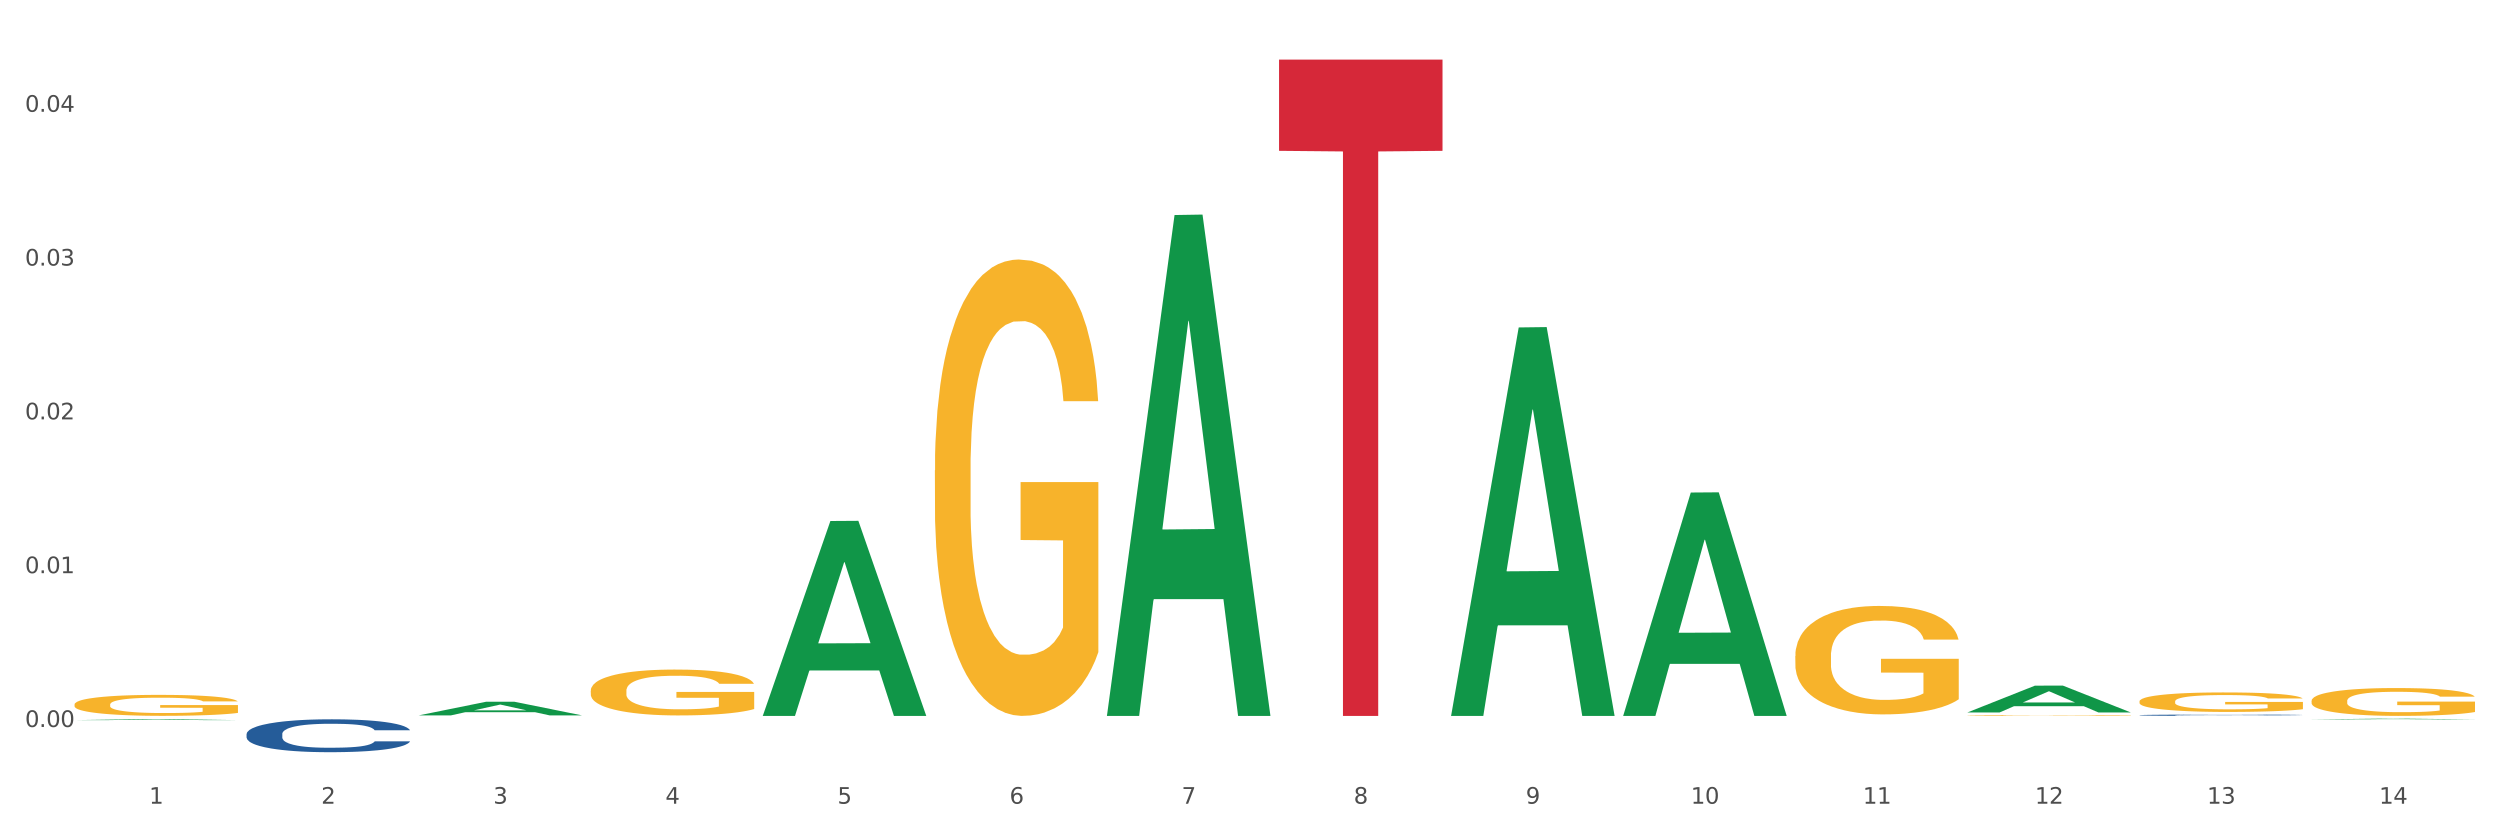 <?xml version="1.0" encoding="utf-8" standalone="no"?>
<!DOCTYPE svg PUBLIC "-//W3C//DTD SVG 1.1//EN"
  "http://www.w3.org/Graphics/SVG/1.1/DTD/svg11.dtd">
<svg xmlns:xlink="http://www.w3.org/1999/xlink" width="1080pt" height="360pt" viewBox="0 0 1080 360" xmlns="http://www.w3.org/2000/svg" version="1.1">
 <rect x="0" y="0" width="1080" height="360" fill="#333333" stroke="none"/>
 <defs>
  <style type="text/css">*{stroke-linejoin: round; stroke-linecap: butt}</style>
 </defs>
 <g id="figure_1">
  <g id="patch_1">
   <path d="M 0 360 
L 1080 360 
L 1080 0 
L 0 0 
z
" style="fill: #ffffff; stroke: #ffffff; stroke-linejoin: miter"/>
  </g>
  <g id="axes_1">
   <g id="matplotlib.axis_1">
    <g id="xtick_1">
     <g id="text_1">
      <!-- 1 -->
      <g style="fill: #4d4d4d" transform="translate(64.432 347.204) scale(0.096 -0.096)">
       <defs>
        <path id="DejaVuSans-31" d="M 794 531 
L 1825 531 
L 1825 4091 
L 703 3866 
L 703 4441 
L 1819 4666 
L 2450 4666 
L 2450 531 
L 3481 531 
L 3481 0 
L 794 0 
L 794 531 
z
" transform="scale(0.016)"/>
       </defs>
       <use xlink:href="#DejaVuSans-31"/>
      </g>
     </g>
    </g>
    <g id="xtick_2">
     <g id="text_2">
      <!-- 2 -->
      <g style="fill: #4d4d4d" transform="translate(138.771 347.204) scale(0.096 -0.096)">
       <defs>
        <path id="DejaVuSans-32" d="M 1228 531 
L 3431 531 
L 3431 0 
L 469 0 
L 469 531 
Q 828 903 1448 1529 
Q 2069 2156 2228 2338 
Q 2531 2678 2651 2914 
Q 2772 3150 2772 3378 
Q 2772 3750 2511 3984 
Q 2250 4219 1831 4219 
Q 1534 4219 1204 4116 
Q 875 4013 500 3803 
L 500 4441 
Q 881 4594 1212 4672 
Q 1544 4750 1819 4750 
Q 2544 4750 2975 4387 
Q 3406 4025 3406 3419 
Q 3406 3131 3298 2873 
Q 3191 2616 2906 2266 
Q 2828 2175 2409 1742 
Q 1991 1309 1228 531 
z
" transform="scale(0.016)"/>
       </defs>
       <use xlink:href="#DejaVuSans-32"/>
      </g>
     </g>
    </g>
    <g id="xtick_3">
     <g id="text_3">
      <!-- 3 -->
      <g style="fill: #4d4d4d" transform="translate(213.109 347.204) scale(0.096 -0.096)">
       <defs>
        <path id="DejaVuSans-33" d="M 2597 2516 
Q 3050 2419 3304 2112 
Q 3559 1806 3559 1356 
Q 3559 666 3084 287 
Q 2609 -91 1734 -91 
Q 1441 -91 1130 -33 
Q 819 25 488 141 
L 488 750 
Q 750 597 1062 519 
Q 1375 441 1716 441 
Q 2309 441 2620 675 
Q 2931 909 2931 1356 
Q 2931 1769 2642 2001 
Q 2353 2234 1838 2234 
L 1294 2234 
L 1294 2753 
L 1863 2753 
Q 2328 2753 2575 2939 
Q 2822 3125 2822 3475 
Q 2822 3834 2567 4026 
Q 2313 4219 1838 4219 
Q 1578 4219 1281 4162 
Q 984 4106 628 3988 
L 628 4550 
Q 988 4650 1302 4700 
Q 1616 4750 1894 4750 
Q 2613 4750 3031 4423 
Q 3450 4097 3450 3541 
Q 3450 3153 3228 2886 
Q 3006 2619 2597 2516 
z
" transform="scale(0.016)"/>
       </defs>
       <use xlink:href="#DejaVuSans-33"/>
      </g>
     </g>
    </g>
    <g id="xtick_4">
     <g id="text_4">
      <!-- 4 -->
      <g style="fill: #4d4d4d" transform="translate(287.448 347.204) scale(0.096 -0.096)">
       <defs>
        <path id="DejaVuSans-34" d="M 2419 4116 
L 825 1625 
L 2419 1625 
L 2419 4116 
z
M 2253 4666 
L 3047 4666 
L 3047 1625 
L 3713 1625 
L 3713 1100 
L 3047 1100 
L 3047 0 
L 2419 0 
L 2419 1100 
L 313 1100 
L 313 1709 
L 2253 4666 
z
" transform="scale(0.016)"/>
       </defs>
       <use xlink:href="#DejaVuSans-34"/>
      </g>
     </g>
    </g>
    <g id="xtick_5">
     <g id="text_5">
      <!-- 5 -->
      <g style="fill: #4d4d4d" transform="translate(361.787 347.204) scale(0.096 -0.096)">
       <defs>
        <path id="DejaVuSans-35" d="M 691 4666 
L 3169 4666 
L 3169 4134 
L 1269 4134 
L 1269 2991 
Q 1406 3038 1543 3061 
Q 1681 3084 1819 3084 
Q 2600 3084 3056 2656 
Q 3513 2228 3513 1497 
Q 3513 744 3044 326 
Q 2575 -91 1722 -91 
Q 1428 -91 1123 -41 
Q 819 9 494 109 
L 494 744 
Q 775 591 1075 516 
Q 1375 441 1709 441 
Q 2250 441 2565 725 
Q 2881 1009 2881 1497 
Q 2881 1984 2565 2268 
Q 2250 2553 1709 2553 
Q 1456 2553 1204 2497 
Q 953 2441 691 2322 
L 691 4666 
z
" transform="scale(0.016)"/>
       </defs>
       <use xlink:href="#DejaVuSans-35"/>
      </g>
     </g>
    </g>
    <g id="xtick_6">
     <g id="text_6">
      <!-- 6 -->
      <g style="fill: #4d4d4d" transform="translate(436.125 347.204) scale(0.096 -0.096)">
       <defs>
        <path id="DejaVuSans-36" d="M 2113 2584 
Q 1688 2584 1439 2293 
Q 1191 2003 1191 1497 
Q 1191 994 1439 701 
Q 1688 409 2113 409 
Q 2538 409 2786 701 
Q 3034 994 3034 1497 
Q 3034 2003 2786 2293 
Q 2538 2584 2113 2584 
z
M 3366 4563 
L 3366 3988 
Q 3128 4100 2886 4159 
Q 2644 4219 2406 4219 
Q 1781 4219 1451 3797 
Q 1122 3375 1075 2522 
Q 1259 2794 1537 2939 
Q 1816 3084 2150 3084 
Q 2853 3084 3261 2657 
Q 3669 2231 3669 1497 
Q 3669 778 3244 343 
Q 2819 -91 2113 -91 
Q 1303 -91 875 529 
Q 447 1150 447 2328 
Q 447 3434 972 4092 
Q 1497 4750 2381 4750 
Q 2619 4750 2861 4703 
Q 3103 4656 3366 4563 
z
" transform="scale(0.016)"/>
       </defs>
       <use xlink:href="#DejaVuSans-36"/>
      </g>
     </g>
    </g>
    <g id="xtick_7">
     <g id="text_7">
      <!-- 7 -->
      <g style="fill: #4d4d4d" transform="translate(510.464 347.204) scale(0.096 -0.096)">
       <defs>
        <path id="DejaVuSans-37" d="M 525 4666 
L 3525 4666 
L 3525 4397 
L 1831 0 
L 1172 0 
L 2766 4134 
L 525 4134 
L 525 4666 
z
" transform="scale(0.016)"/>
       </defs>
       <use xlink:href="#DejaVuSans-37"/>
      </g>
     </g>
    </g>
    <g id="xtick_8">
     <g id="text_8">
      <!-- 8 -->
      <g style="fill: #4d4d4d" transform="translate(584.803 347.204) scale(0.096 -0.096)">
       <defs>
        <path id="DejaVuSans-38" d="M 2034 2216 
Q 1584 2216 1326 1975 
Q 1069 1734 1069 1313 
Q 1069 891 1326 650 
Q 1584 409 2034 409 
Q 2484 409 2743 651 
Q 3003 894 3003 1313 
Q 3003 1734 2745 1975 
Q 2488 2216 2034 2216 
z
M 1403 2484 
Q 997 2584 770 2862 
Q 544 3141 544 3541 
Q 544 4100 942 4425 
Q 1341 4750 2034 4750 
Q 2731 4750 3128 4425 
Q 3525 4100 3525 3541 
Q 3525 3141 3298 2862 
Q 3072 2584 2669 2484 
Q 3125 2378 3379 2068 
Q 3634 1759 3634 1313 
Q 3634 634 3220 271 
Q 2806 -91 2034 -91 
Q 1263 -91 848 271 
Q 434 634 434 1313 
Q 434 1759 690 2068 
Q 947 2378 1403 2484 
z
M 1172 3481 
Q 1172 3119 1398 2916 
Q 1625 2713 2034 2713 
Q 2441 2713 2670 2916 
Q 2900 3119 2900 3481 
Q 2900 3844 2670 4047 
Q 2441 4250 2034 4250 
Q 1625 4250 1398 4047 
Q 1172 3844 1172 3481 
z
" transform="scale(0.016)"/>
       </defs>
       <use xlink:href="#DejaVuSans-38"/>
      </g>
     </g>
    </g>
    <g id="xtick_9">
     <g id="text_9">
      <!-- 9 -->
      <g style="fill: #4d4d4d" transform="translate(659.142 347.204) scale(0.096 -0.096)">
       <defs>
        <path id="DejaVuSans-39" d="M 703 97 
L 703 672 
Q 941 559 1184 500 
Q 1428 441 1663 441 
Q 2288 441 2617 861 
Q 2947 1281 2994 2138 
Q 2813 1869 2534 1725 
Q 2256 1581 1919 1581 
Q 1219 1581 811 2004 
Q 403 2428 403 3163 
Q 403 3881 828 4315 
Q 1253 4750 1959 4750 
Q 2769 4750 3195 4129 
Q 3622 3509 3622 2328 
Q 3622 1225 3098 567 
Q 2575 -91 1691 -91 
Q 1453 -91 1209 -44 
Q 966 3 703 97 
z
M 1959 2075 
Q 2384 2075 2632 2365 
Q 2881 2656 2881 3163 
Q 2881 3666 2632 3958 
Q 2384 4250 1959 4250 
Q 1534 4250 1286 3958 
Q 1038 3666 1038 3163 
Q 1038 2656 1286 2365 
Q 1534 2075 1959 2075 
z
" transform="scale(0.016)"/>
       </defs>
       <use xlink:href="#DejaVuSans-39"/>
      </g>
     </g>
    </g>
    <g id="xtick_10">
     <g id="text_10">
      <!-- 10 -->
      <g style="fill: #4d4d4d" transform="translate(730.426 347.204) scale(0.096 -0.096)">
       <defs>
        <path id="DejaVuSans-30" d="M 2034 4250 
Q 1547 4250 1301 3770 
Q 1056 3291 1056 2328 
Q 1056 1369 1301 889 
Q 1547 409 2034 409 
Q 2525 409 2770 889 
Q 3016 1369 3016 2328 
Q 3016 3291 2770 3770 
Q 2525 4250 2034 4250 
z
M 2034 4750 
Q 2819 4750 3233 4129 
Q 3647 3509 3647 2328 
Q 3647 1150 3233 529 
Q 2819 -91 2034 -91 
Q 1250 -91 836 529 
Q 422 1150 422 2328 
Q 422 3509 836 4129 
Q 1250 4750 2034 4750 
z
" transform="scale(0.016)"/>
       </defs>
       <use xlink:href="#DejaVuSans-31"/>
       <use xlink:href="#DejaVuSans-30" transform="translate(63.623 0)"/>
      </g>
     </g>
    </g>
    <g id="xtick_11">
     <g id="text_11">
      <!-- 11 -->
      <g style="fill: #4d4d4d" transform="translate(804.765 347.204) scale(0.096 -0.096)">
       <use xlink:href="#DejaVuSans-31"/>
       <use xlink:href="#DejaVuSans-31" transform="translate(63.623 0)"/>
      </g>
     </g>
    </g>
    <g id="xtick_12">
     <g id="text_12">
      <!-- 12 -->
      <g style="fill: #4d4d4d" transform="translate(879.104 347.204) scale(0.096 -0.096)">
       <use xlink:href="#DejaVuSans-31"/>
       <use xlink:href="#DejaVuSans-32" transform="translate(63.623 0)"/>
      </g>
     </g>
    </g>
    <g id="xtick_13">
     <g id="text_13">
      <!-- 13 -->
      <g style="fill: #4d4d4d" transform="translate(953.442 347.204) scale(0.096 -0.096)">
       <use xlink:href="#DejaVuSans-31"/>
       <use xlink:href="#DejaVuSans-33" transform="translate(63.623 0)"/>
      </g>
     </g>
    </g>
    <g id="xtick_14">
     <g id="text_14">
      <!-- 14 -->
      <g style="fill: #4d4d4d" transform="translate(1027.781 347.204) scale(0.096 -0.096)">
       <use xlink:href="#DejaVuSans-31"/>
       <use xlink:href="#DejaVuSans-34" transform="translate(63.623 0)"/>
      </g>
     </g>
    </g>
    <g id="xtick_15"/>
    <g id="xtick_16"/>
    <g id="xtick_17"/>
    <g id="xtick_18"/>
    <g id="xtick_19"/>
    <g id="xtick_20"/>
    <g id="xtick_21"/>
    <g id="xtick_22"/>
    <g id="xtick_23"/>
    <g id="xtick_24"/>
    <g id="xtick_25"/>
    <g id="xtick_26"/>
    <g id="xtick_27"/>
   </g>
   <g id="matplotlib.axis_2">
    <g id="ytick_1">
     <g id="text_15">
      <!-- 0.00 -->
      <g style="fill: #4d4d4d" transform="translate(10.8 314.055) scale(0.096 -0.096)">
       <defs>
        <path id="DejaVuSans-2e" d="M 684 794 
L 1344 794 
L 1344 0 
L 684 0 
L 684 794 
z
" transform="scale(0.016)"/>
       </defs>
       <use xlink:href="#DejaVuSans-30"/>
       <use xlink:href="#DejaVuSans-2e" transform="translate(63.623 0)"/>
       <use xlink:href="#DejaVuSans-30" transform="translate(95.41 0)"/>
       <use xlink:href="#DejaVuSans-30" transform="translate(159.033 0)"/>
      </g>
     </g>
    </g>
    <g id="ytick_2">
     <g id="text_16">
      <!-- 0.01 -->
      <g style="fill: #4d4d4d" transform="translate(10.8 247.613) scale(0.096 -0.096)">
       <use xlink:href="#DejaVuSans-30"/>
       <use xlink:href="#DejaVuSans-2e" transform="translate(63.623 0)"/>
       <use xlink:href="#DejaVuSans-30" transform="translate(95.41 0)"/>
       <use xlink:href="#DejaVuSans-31" transform="translate(159.033 0)"/>
      </g>
     </g>
    </g>
    <g id="ytick_3">
     <g id="text_17">
      <!-- 0.02 -->
      <g style="fill: #4d4d4d" transform="translate(10.8 181.171) scale(0.096 -0.096)">
       <use xlink:href="#DejaVuSans-30"/>
       <use xlink:href="#DejaVuSans-2e" transform="translate(63.623 0)"/>
       <use xlink:href="#DejaVuSans-30" transform="translate(95.41 0)"/>
       <use xlink:href="#DejaVuSans-32" transform="translate(159.033 0)"/>
      </g>
     </g>
    </g>
    <g id="ytick_4">
     <g id="text_18">
      <!-- 0.03 -->
      <g style="fill: #4d4d4d" transform="translate(10.8 114.73) scale(0.096 -0.096)">
       <use xlink:href="#DejaVuSans-30"/>
       <use xlink:href="#DejaVuSans-2e" transform="translate(63.623 0)"/>
       <use xlink:href="#DejaVuSans-30" transform="translate(95.41 0)"/>
       <use xlink:href="#DejaVuSans-33" transform="translate(159.033 0)"/>
      </g>
     </g>
    </g>
    <g id="ytick_5">
     <g id="text_19">
      <!-- 0.04 -->
      <g style="fill: #4d4d4d" transform="translate(10.8 48.288) scale(0.096 -0.096)">
       <use xlink:href="#DejaVuSans-30"/>
       <use xlink:href="#DejaVuSans-2e" transform="translate(63.623 0)"/>
       <use xlink:href="#DejaVuSans-30" transform="translate(95.41 0)"/>
       <use xlink:href="#DejaVuSans-34" transform="translate(159.033 0)"/>
      </g>
     </g>
    </g>
    <g id="ytick_6"/>
    <g id="ytick_7"/>
    <g id="ytick_8"/>
    <g id="ytick_9"/>
   </g>
   <g id="PolyCollection_1">
    <path d="M 32.175 311.1 
L 32.248 311.1 
L 61.37 310.679 
L 73.456 310.678 
L 102.797 311.101 
L 88.818 311.101 
L 82.484 311.003 
L 52.415 311.003 
L 52.197 311.004 
L 46.081 311.101 
L 32.175 311.101 
L 32.175 311.1 
L 56.201 310.944 
L 78.698 310.944 
L 67.559 310.769 
L 67.413 310.768 
L 67.267 310.769 
L 56.128 310.944 
L 56.201 310.944 
L 32.175 311.1 
z
" clip-path="url(#p22fa8e9478)" style="fill: #109648"/>
    <path d="M 552.546 25.759 
L 623.168 25.759 
L 623.168 65.158 
L 595.388 65.424 
L 595.388 309.269 
L 580.159 309.269 
L 580.159 65.424 
L 552.546 65.158 
L 552.546 26.026 
L 552.546 25.759 
z
" clip-path="url(#p22fa8e9478)" style="fill: #d62839"/>
    <path d="M 998.578 302.795 
L 998.662 302.784 
L 998.662 302.389 
L 998.828 302.048 
L 999.662 301.224 
L 1000.913 300.542 
L 1001.83 300.18 
L 1002.747 299.883 
L 1003.831 299.586 
L 1005.165 299.278 
L 1007.583 298.828 
L 1009.084 298.597 
L 1010.918 298.355 
L 1014.253 298.003 
L 1016.671 297.806 
L 1019.173 297.641 
L 1023.258 297.443 
L 1025.926 297.355 
L 1028.761 297.289 
L 1032.18 297.245 
L 1034.765 297.234 
L 1040.434 297.267 
L 1045.27 297.366 
L 1047.605 297.443 
L 1050.607 297.575 
L 1052.191 297.663 
L 1054.775 297.839 
L 1057.444 298.069 
L 1059.278 298.267 
L 1062.029 298.641 
L 1064.114 299.015 
L 1066.032 299.476 
L 1067.032 299.795 
L 1067.783 300.092 
L 1068.45 300.432 
L 1069.117 300.971 
L 1054.108 300.971 
L 1053.525 300.586 
L 1052.608 300.224 
L 1051.274 299.872 
L 1050.106 299.652 
L 1048.105 299.377 
L 1046.271 299.201 
L 1044.353 299.07 
L 1042.019 298.96 
L 1040.184 298.905 
L 1037.599 298.861 
L 1032.513 298.872 
L 1029.095 298.96 
L 1026.76 299.07 
L 1025.259 299.169 
L 1023.925 299.278 
L 1022.425 299.432 
L 1020.674 299.663 
L 1019.423 299.872 
L 1018.172 300.136 
L 1017.172 300.399 
L 1016.255 300.707 
L 1015.504 301.037 
L 1014.92 301.378 
L 1014.42 301.795 
L 1014.003 302.488 
L 1014.003 303.993 
L 1014.17 304.334 
L 1014.587 304.785 
L 1015.087 305.126 
L 1015.921 305.532 
L 1016.671 305.807 
L 1018.089 306.203 
L 1019.673 306.532 
L 1020.924 306.741 
L 1022.174 306.917 
L 1024.342 307.159 
L 1026.76 307.357 
L 1028.845 307.478 
L 1031.68 307.587 
L 1033.597 307.631 
L 1035.265 307.653 
L 1039.35 307.653 
L 1042.269 307.62 
L 1045.52 307.543 
L 1048.022 307.445 
L 1050.106 307.324 
L 1052.441 307.126 
L 1053.942 306.939 
L 1053.942 304.642 
L 1035.598 304.631 
L 1035.598 303.103 
L 1069.2 303.103 
L 1069.2 307.587 
L 1067.783 307.818 
L 1066.198 308.027 
L 1064.531 308.214 
L 1062.029 308.445 
L 1059.028 308.665 
L 1056.36 308.818 
L 1053.525 308.95 
L 1050.19 309.071 
L 1045.854 309.181 
L 1043.186 309.225 
L 1039.851 309.258 
L 1035.932 309.269 
L 1032.513 309.247 
L 1029.178 309.192 
L 1025.676 309.093 
L 1022.258 308.95 
L 1019.673 308.807 
L 1017.088 308.632 
L 1014.337 308.401 
L 1012.169 308.181 
L 1010.501 307.983 
L 1008.667 307.73 
L 1006.666 307.401 
L 1005.165 307.104 
L 1003.831 306.796 
L 1002.414 306.4 
L 1001.413 306.06 
L 1000.413 305.631 
L 999.829 305.312 
L 999.162 304.818 
L 998.662 304.125 
L 998.578 302.795 
z
" clip-path="url(#p22fa8e9478)" style="fill: #f7b32b"/>
    <path d="M 924.24 303.023 
L 924.323 303.016 
L 924.323 302.738 
L 924.49 302.5 
L 925.323 301.923 
L 926.574 301.446 
L 927.491 301.192 
L 928.408 300.984 
L 929.492 300.776 
L 930.826 300.561 
L 933.244 300.245 
L 934.745 300.084 
L 936.58 299.914 
L 939.915 299.668 
L 942.333 299.53 
L 944.834 299.414 
L 948.92 299.276 
L 951.588 299.214 
L 954.423 299.168 
L 957.841 299.137 
L 960.426 299.129 
L 966.096 299.152 
L 970.932 299.222 
L 973.266 299.276 
L 976.268 299.368 
L 977.852 299.429 
L 980.437 299.553 
L 983.105 299.714 
L 984.939 299.853 
L 987.691 300.114 
L 989.775 300.376 
L 991.693 300.699 
L 992.693 300.922 
L 993.444 301.13 
L 994.111 301.369 
L 994.778 301.746 
L 979.77 301.746 
L 979.186 301.476 
L 978.269 301.222 
L 976.935 300.976 
L 975.768 300.822 
L 973.766 300.63 
L 971.932 300.507 
L 970.014 300.414 
L 967.68 300.338 
L 965.845 300.299 
L 963.261 300.268 
L 958.175 300.276 
L 954.756 300.338 
L 952.422 300.414 
L 950.921 300.484 
L 949.587 300.561 
L 948.086 300.668 
L 946.335 300.83 
L 945.084 300.976 
L 943.834 301.161 
L 942.833 301.346 
L 941.916 301.561 
L 941.165 301.792 
L 940.582 302.031 
L 940.081 302.323 
L 939.665 302.808 
L 939.665 303.862 
L 939.831 304.101 
L 940.248 304.416 
L 940.749 304.655 
L 941.582 304.939 
L 942.333 305.132 
L 943.75 305.409 
L 945.334 305.64 
L 946.585 305.786 
L 947.836 305.909 
L 950.004 306.078 
L 952.422 306.217 
L 954.506 306.301 
L 957.341 306.378 
L 959.259 306.409 
L 960.926 306.425 
L 965.012 306.425 
L 967.93 306.401 
L 971.182 306.348 
L 973.683 306.278 
L 975.768 306.194 
L 978.102 306.055 
L 979.603 305.924 
L 979.603 304.316 
L 961.26 304.308 
L 961.26 303.239 
L 994.861 303.239 
L 994.861 306.378 
L 993.444 306.54 
L 991.86 306.686 
L 990.192 306.817 
L 987.691 306.979 
L 984.689 307.133 
L 982.021 307.24 
L 979.186 307.333 
L 975.851 307.417 
L 971.515 307.494 
L 968.847 307.525 
L 965.512 307.548 
L 961.593 307.556 
L 958.175 307.54 
L 954.84 307.502 
L 951.338 307.433 
L 947.919 307.333 
L 945.334 307.233 
L 942.75 307.109 
L 939.998 306.948 
L 937.83 306.794 
L 936.163 306.655 
L 934.328 306.478 
L 932.327 306.248 
L 930.826 306.04 
L 929.492 305.824 
L 928.075 305.547 
L 927.074 305.309 
L 926.074 305.009 
L 925.49 304.785 
L 924.823 304.439 
L 924.323 303.954 
L 924.24 303.023 
z
" clip-path="url(#p22fa8e9478)" style="fill: #f7b32b"/>
    <path d="M 849.901 309.085 
L 849.984 309.085 
L 849.984 309.073 
L 850.151 309.064 
L 850.985 309.04 
L 852.235 309.021 
L 853.153 309.011 
L 854.07 309.002 
L 855.154 308.994 
L 856.488 308.985 
L 858.906 308.972 
L 860.407 308.966 
L 862.241 308.959 
L 865.576 308.949 
L 867.994 308.943 
L 870.495 308.939 
L 874.581 308.933 
L 877.249 308.93 
L 880.084 308.929 
L 883.502 308.927 
L 886.087 308.927 
L 891.757 308.928 
L 896.593 308.931 
L 898.927 308.933 
L 901.929 308.937 
L 903.513 308.939 
L 906.098 308.944 
L 908.766 308.951 
L 910.601 308.956 
L 913.352 308.967 
L 915.436 308.978 
L 917.354 308.991 
L 918.355 309 
L 919.105 309.008 
L 919.772 309.018 
L 920.439 309.033 
L 905.431 309.033 
L 904.847 309.022 
L 903.93 309.012 
L 902.596 309.002 
L 901.429 308.996 
L 899.428 308.988 
L 897.593 308.983 
L 895.676 308.979 
L 893.341 308.976 
L 891.507 308.974 
L 888.922 308.973 
L 883.836 308.974 
L 880.417 308.976 
L 878.083 308.979 
L 876.582 308.982 
L 875.248 308.985 
L 873.747 308.989 
L 871.996 308.996 
L 870.745 309.002 
L 869.495 309.009 
L 868.494 309.017 
L 867.577 309.026 
L 866.827 309.035 
L 866.243 309.045 
L 865.743 309.057 
L 865.326 309.076 
L 865.326 309.119 
L 865.493 309.129 
L 865.91 309.142 
L 866.41 309.151 
L 867.244 309.163 
L 867.994 309.171 
L 869.411 309.182 
L 870.996 309.191 
L 872.246 309.197 
L 873.497 309.202 
L 875.665 309.209 
L 878.083 309.215 
L 880.167 309.218 
L 883.002 309.221 
L 884.92 309.222 
L 886.587 309.223 
L 890.673 309.223 
L 893.591 309.222 
L 896.843 309.22 
L 899.344 309.217 
L 901.429 309.214 
L 903.763 309.208 
L 905.264 309.203 
L 905.264 309.138 
L 886.921 309.137 
L 886.921 309.094 
L 920.523 309.094 
L 920.523 309.221 
L 919.105 309.228 
L 917.521 309.234 
L 915.853 309.239 
L 913.352 309.246 
L 910.35 309.252 
L 907.682 309.256 
L 904.847 309.26 
L 901.512 309.263 
L 897.177 309.267 
L 894.508 309.268 
L 891.173 309.269 
L 887.254 309.269 
L 883.836 309.268 
L 880.501 309.267 
L 876.999 309.264 
L 873.58 309.26 
L 870.996 309.256 
L 868.411 309.251 
L 865.659 309.244 
L 863.492 309.238 
L 861.824 309.232 
L 859.99 309.225 
L 857.989 309.216 
L 856.488 309.207 
L 855.154 309.199 
L 853.736 309.188 
L 852.736 309.178 
L 851.735 309.166 
L 851.151 309.157 
L 850.484 309.143 
L 849.984 309.123 
L 849.901 309.085 
z
" clip-path="url(#p22fa8e9478)" style="fill: #f7b32b"/>
    <path d="M 775.562 283.418 
L 775.645 283.375 
L 775.645 281.834 
L 775.812 280.508 
L 776.646 277.298 
L 777.897 274.645 
L 778.814 273.233 
L 779.731 272.077 
L 780.815 270.922 
L 782.149 269.724 
L 784.567 267.969 
L 786.068 267.071 
L 787.902 266.129 
L 791.237 264.76 
L 793.655 263.989 
L 796.157 263.348 
L 800.242 262.577 
L 802.91 262.235 
L 805.745 261.978 
L 809.164 261.807 
L 811.748 261.764 
L 817.418 261.893 
L 822.254 262.278 
L 824.589 262.577 
L 827.59 263.091 
L 829.175 263.433 
L 831.759 264.118 
L 834.427 265.016 
L 836.262 265.787 
L 839.013 267.242 
L 841.098 268.697 
L 843.015 270.494 
L 844.016 271.735 
L 844.766 272.891 
L 845.433 274.217 
L 846.1 276.314 
L 831.092 276.314 
L 830.509 274.816 
L 829.592 273.404 
L 828.257 272.035 
L 827.09 271.179 
L 825.089 270.109 
L 823.255 269.424 
L 821.337 268.911 
L 819.002 268.483 
L 817.168 268.269 
L 814.583 268.098 
L 809.497 268.14 
L 806.079 268.483 
L 803.744 268.911 
L 802.243 269.296 
L 800.909 269.724 
L 799.408 270.323 
L 797.657 271.222 
L 796.407 272.035 
L 795.156 273.062 
L 794.156 274.089 
L 793.238 275.287 
L 792.488 276.571 
L 791.904 277.897 
L 791.404 279.524 
L 790.987 282.22 
L 790.987 288.082 
L 791.154 289.409 
L 791.571 291.163 
L 792.071 292.49 
L 792.905 294.073 
L 793.655 295.143 
L 795.073 296.684 
L 796.657 297.968 
L 797.908 298.781 
L 799.158 299.465 
L 801.326 300.407 
L 803.744 301.177 
L 805.829 301.648 
L 808.663 302.076 
L 810.581 302.247 
L 812.249 302.333 
L 816.334 302.333 
L 819.253 302.204 
L 822.504 301.905 
L 825.006 301.519 
L 827.09 301.049 
L 829.425 300.278 
L 830.926 299.551 
L 830.926 290.607 
L 812.582 290.564 
L 812.582 284.616 
L 846.184 284.616 
L 846.184 302.076 
L 844.766 302.974 
L 843.182 303.788 
L 841.515 304.515 
L 839.013 305.414 
L 836.012 306.27 
L 833.344 306.869 
L 830.509 307.382 
L 827.174 307.853 
L 822.838 308.281 
L 820.17 308.452 
L 816.835 308.58 
L 812.916 308.623 
L 809.497 308.538 
L 806.162 308.324 
L 802.66 307.938 
L 799.242 307.382 
L 796.657 306.826 
L 794.072 306.141 
L 791.321 305.242 
L 789.153 304.387 
L 787.485 303.616 
L 785.651 302.632 
L 783.65 301.348 
L 782.149 300.193 
L 780.815 298.995 
L 779.398 297.454 
L 778.397 296.127 
L 777.396 294.458 
L 776.813 293.217 
L 776.146 291.292 
L 775.645 288.596 
L 775.562 283.418 
z
" clip-path="url(#p22fa8e9478)" style="fill: #f7b32b"/>
    <path d="M 403.869 203.213 
L 403.952 203.033 
L 403.952 196.551 
L 404.119 190.969 
L 404.952 177.464 
L 406.203 166.3 
L 407.12 160.358 
L 408.037 155.497 
L 409.121 150.635 
L 410.455 145.593 
L 412.873 138.211 
L 414.374 134.429 
L 416.209 130.468 
L 419.544 124.706 
L 421.962 121.465 
L 424.463 118.764 
L 428.549 115.523 
L 431.217 114.082 
L 434.052 113.002 
L 437.47 112.282 
L 440.055 112.102 
L 445.725 112.642 
L 450.561 114.262 
L 452.895 115.523 
L 455.897 117.684 
L 457.481 119.124 
L 460.066 122.005 
L 462.734 125.786 
L 464.568 129.027 
L 467.32 135.15 
L 469.404 141.272 
L 471.322 148.834 
L 472.322 154.056 
L 473.073 158.918 
L 473.74 164.5 
L 474.407 173.323 
L 459.399 173.323 
L 458.815 167.02 
L 457.898 161.078 
L 456.564 155.316 
L 455.397 151.715 
L 453.396 147.214 
L 451.561 144.333 
L 449.643 142.172 
L 447.309 140.371 
L 445.475 139.471 
L 442.89 138.751 
L 437.804 138.931 
L 434.385 140.371 
L 432.051 142.172 
L 430.55 143.793 
L 429.216 145.593 
L 427.715 148.114 
L 425.964 151.895 
L 424.713 155.316 
L 423.463 159.638 
L 422.462 163.959 
L 421.545 169.001 
L 420.794 174.403 
L 420.211 179.985 
L 419.711 186.827 
L 419.294 198.171 
L 419.294 222.84 
L 419.46 228.421 
L 419.877 235.804 
L 420.378 241.386 
L 421.211 248.048 
L 421.962 252.55 
L 423.379 259.032 
L 424.963 264.434 
L 426.214 267.855 
L 427.465 270.736 
L 429.633 274.697 
L 432.051 277.938 
L 434.135 279.919 
L 436.97 281.72 
L 438.888 282.44 
L 440.555 282.8 
L 444.641 282.8 
L 447.559 282.26 
L 450.811 280.999 
L 453.312 279.379 
L 455.397 277.398 
L 457.731 274.157 
L 459.232 271.096 
L 459.232 233.463 
L 440.889 233.283 
L 440.889 208.255 
L 474.49 208.255 
L 474.49 281.72 
L 473.073 285.501 
L 471.489 288.922 
L 469.821 291.983 
L 467.32 295.764 
L 464.318 299.366 
L 461.65 301.887 
L 458.815 304.047 
L 455.48 306.028 
L 451.144 307.829 
L 448.476 308.549 
L 445.141 309.089 
L 441.222 309.269 
L 437.804 308.909 
L 434.469 308.009 
L 430.967 306.388 
L 427.548 304.047 
L 424.963 301.706 
L 422.379 298.825 
L 419.627 295.044 
L 417.459 291.443 
L 415.792 288.202 
L 413.957 284.06 
L 411.956 278.659 
L 410.455 273.797 
L 409.121 268.755 
L 407.704 262.273 
L 406.703 256.691 
L 405.703 249.669 
L 405.119 244.447 
L 404.452 236.344 
L 403.952 225 
L 403.869 203.213 
z
" clip-path="url(#p22fa8e9478)" style="fill: #f7b32b"/>
    <path d="M 255.191 298.41 
L 255.275 298.392 
L 255.275 297.74 
L 255.441 297.179 
L 256.275 295.821 
L 257.526 294.698 
L 258.443 294.101 
L 259.36 293.612 
L 260.444 293.124 
L 261.778 292.617 
L 264.196 291.874 
L 265.697 291.494 
L 267.531 291.096 
L 270.866 290.517 
L 273.284 290.191 
L 275.786 289.919 
L 279.871 289.593 
L 282.539 289.449 
L 285.374 289.34 
L 288.793 289.267 
L 291.377 289.249 
L 297.047 289.304 
L 301.883 289.467 
L 304.218 289.593 
L 307.219 289.811 
L 308.804 289.955 
L 311.388 290.245 
L 314.057 290.625 
L 315.891 290.951 
L 318.642 291.567 
L 320.727 292.182 
L 322.645 292.942 
L 323.645 293.467 
L 324.395 293.956 
L 325.062 294.517 
L 325.73 295.405 
L 310.721 295.405 
L 310.138 294.771 
L 309.221 294.173 
L 307.886 293.594 
L 306.719 293.232 
L 304.718 292.78 
L 302.884 292.49 
L 300.966 292.273 
L 298.631 292.092 
L 296.797 292.001 
L 294.212 291.929 
L 289.126 291.947 
L 285.708 292.092 
L 283.373 292.273 
L 281.872 292.436 
L 280.538 292.617 
L 279.037 292.87 
L 277.286 293.25 
L 276.036 293.594 
L 274.785 294.029 
L 273.785 294.463 
L 272.867 294.97 
L 272.117 295.513 
L 271.533 296.074 
L 271.033 296.762 
L 270.616 297.903 
L 270.616 300.383 
L 270.783 300.944 
L 271.2 301.686 
L 271.7 302.248 
L 272.534 302.917 
L 273.284 303.37 
L 274.702 304.022 
L 276.286 304.565 
L 277.537 304.909 
L 278.787 305.198 
L 280.955 305.597 
L 283.373 305.923 
L 285.458 306.122 
L 288.292 306.303 
L 290.21 306.375 
L 291.878 306.411 
L 295.963 306.411 
L 298.882 306.357 
L 302.133 306.23 
L 304.635 306.067 
L 306.719 305.868 
L 309.054 305.542 
L 310.555 305.235 
L 310.555 301.451 
L 292.211 301.433 
L 292.211 298.917 
L 325.813 298.917 
L 325.813 306.303 
L 324.395 306.683 
L 322.811 307.027 
L 321.144 307.335 
L 318.642 307.715 
L 315.641 308.077 
L 312.973 308.33 
L 310.138 308.548 
L 306.803 308.747 
L 302.467 308.928 
L 299.799 309 
L 296.464 309.054 
L 292.545 309.072 
L 289.126 309.036 
L 285.791 308.946 
L 282.289 308.783 
L 278.871 308.548 
L 276.286 308.312 
L 273.701 308.023 
L 270.95 307.642 
L 268.782 307.28 
L 267.114 306.954 
L 265.28 306.538 
L 263.279 305.995 
L 261.778 305.506 
L 260.444 304.999 
L 259.027 304.348 
L 258.026 303.786 
L 257.025 303.08 
L 256.442 302.555 
L 255.775 301.741 
L 255.275 300.6 
L 255.191 298.41 
z
" clip-path="url(#p22fa8e9478)" style="fill: #f7b32b"/>
    <path d="M 32.175 304.37 
L 32.258 304.362 
L 32.258 304.064 
L 32.425 303.807 
L 33.259 303.186 
L 34.51 302.673 
L 35.427 302.4 
L 36.344 302.177 
L 37.428 301.953 
L 38.762 301.722 
L 41.18 301.382 
L 42.681 301.208 
L 44.515 301.026 
L 47.85 300.762 
L 50.268 300.613 
L 52.77 300.488 
L 56.855 300.339 
L 59.523 300.273 
L 62.358 300.224 
L 65.777 300.191 
L 68.361 300.182 
L 74.031 300.207 
L 78.867 300.282 
L 81.202 300.339 
L 84.203 300.439 
L 85.788 300.505 
L 88.372 300.637 
L 91.04 300.811 
L 92.875 300.96 
L 95.626 301.242 
L 97.711 301.523 
L 99.628 301.871 
L 100.629 302.111 
L 101.379 302.334 
L 102.046 302.591 
L 102.713 302.996 
L 87.705 302.996 
L 87.122 302.706 
L 86.204 302.433 
L 84.87 302.168 
L 83.703 302.003 
L 81.702 301.796 
L 79.868 301.664 
L 77.95 301.564 
L 75.615 301.482 
L 73.781 301.44 
L 71.196 301.407 
L 66.11 301.415 
L 62.692 301.482 
L 60.357 301.564 
L 58.856 301.639 
L 57.522 301.722 
L 56.021 301.837 
L 54.27 302.011 
L 53.02 302.168 
L 51.769 302.367 
L 50.768 302.566 
L 49.851 302.797 
L 49.101 303.046 
L 48.517 303.302 
L 48.017 303.617 
L 47.6 304.138 
L 47.6 305.272 
L 47.767 305.528 
L 48.184 305.868 
L 48.684 306.124 
L 49.518 306.431 
L 50.268 306.637 
L 51.686 306.935 
L 53.27 307.184 
L 54.52 307.341 
L 55.771 307.473 
L 57.939 307.655 
L 60.357 307.804 
L 62.441 307.895 
L 65.276 307.978 
L 67.194 308.011 
L 68.862 308.028 
L 72.947 308.028 
L 75.865 308.003 
L 79.117 307.945 
L 81.619 307.87 
L 83.703 307.779 
L 86.038 307.631 
L 87.538 307.49 
L 87.538 305.76 
L 69.195 305.752 
L 69.195 304.602 
L 102.797 304.602 
L 102.797 307.978 
L 101.379 308.152 
L 99.795 308.309 
L 98.128 308.45 
L 95.626 308.624 
L 92.625 308.789 
L 89.956 308.905 
L 87.122 309.004 
L 83.786 309.095 
L 79.451 309.178 
L 76.783 309.211 
L 73.447 309.236 
L 69.529 309.244 
L 66.11 309.228 
L 62.775 309.186 
L 59.273 309.112 
L 55.855 309.004 
L 53.27 308.897 
L 50.685 308.764 
L 47.934 308.59 
L 45.766 308.425 
L 44.098 308.276 
L 42.264 308.086 
L 40.263 307.837 
L 38.762 307.614 
L 37.428 307.382 
L 36.01 307.084 
L 35.01 306.828 
L 34.009 306.505 
L 33.426 306.265 
L 32.759 305.893 
L 32.258 305.371 
L 32.175 304.37 
z
" clip-path="url(#p22fa8e9478)" style="fill: #f7b32b"/>
    <path d="M 924.24 308.953 
L 924.323 308.952 
L 924.323 308.937 
L 924.573 308.917 
L 925.492 308.881 
L 926.66 308.853 
L 928.664 308.82 
L 929.749 308.807 
L 931.168 308.791 
L 934.09 308.767 
L 937.429 308.746 
L 939.766 308.734 
L 941.519 308.727 
L 945.443 308.714 
L 947.697 308.708 
L 950.034 308.703 
L 952.037 308.7 
L 955.377 308.696 
L 958.048 308.695 
L 961.136 308.694 
L 963.724 308.695 
L 967.147 308.697 
L 972.155 308.703 
L 974.075 308.707 
L 976.663 308.713 
L 979.335 308.722 
L 981.505 308.73 
L 984.009 308.742 
L 986.597 308.758 
L 989.101 308.778 
L 990.854 308.796 
L 992.273 308.816 
L 993.526 308.839 
L 994.444 308.865 
L 994.861 308.886 
L 979.585 308.886 
L 979.168 308.867 
L 978.333 308.846 
L 977.498 308.832 
L 976.58 308.82 
L 975.161 308.807 
L 973.908 308.799 
L 971.822 308.789 
L 969.902 308.783 
L 968.316 308.779 
L 966.396 308.776 
L 962.305 308.773 
L 959.383 308.773 
L 957.547 308.774 
L 955.293 308.776 
L 953.373 308.78 
L 951.119 308.786 
L 949.366 308.793 
L 947.613 308.802 
L 946.611 308.808 
L 945.109 308.82 
L 944.107 308.829 
L 942.771 308.846 
L 942.02 308.857 
L 940.685 308.887 
L 940.1 308.909 
L 939.85 308.924 
L 939.683 308.941 
L 939.683 309.023 
L 940.184 309.06 
L 940.601 309.075 
L 941.269 309.093 
L 942.521 309.116 
L 944.358 309.139 
L 946.278 309.155 
L 947.864 309.165 
L 949.366 309.172 
L 950.869 309.178 
L 952.705 309.183 
L 954.208 309.187 
L 956.462 309.19 
L 959.133 309.191 
L 961.22 309.191 
L 965.477 309.189 
L 967.397 309.186 
L 969.234 309.182 
L 971.237 309.177 
L 972.823 309.17 
L 973.742 309.166 
L 975.244 309.156 
L 976.413 309.145 
L 977.415 309.133 
L 978.082 309.123 
L 978.834 309.107 
L 979.418 309.089 
L 979.585 309.08 
L 994.861 309.08 
L 994.527 309.098 
L 993.943 309.117 
L 992.774 309.142 
L 991.856 309.156 
L 990.437 309.173 
L 988.934 309.188 
L 986.847 309.204 
L 984.927 309.216 
L 982.924 309.227 
L 980.754 309.236 
L 976.83 309.249 
L 975.411 309.253 
L 972.406 309.259 
L 970.069 309.263 
L 966.646 309.266 
L 963.14 309.269 
L 959.467 309.269 
L 956.211 309.268 
L 952.622 309.265 
L 950.368 309.262 
L 947.864 309.257 
L 944.942 309.25 
L 942.187 309.241 
L 939.599 309.23 
L 937.178 309.218 
L 934.925 309.204 
L 932.003 309.182 
L 929.832 309.16 
L 928.246 309.139 
L 927.161 309.122 
L 926.076 309.1 
L 925.492 309.085 
L 924.573 309.048 
L 924.24 309.014 
L 924.24 308.953 
z
" clip-path="url(#p22fa8e9478)" style="fill: #255c99"/>
    <path d="M 106.514 317.122 
L 106.597 317.109 
L 106.597 316.746 
L 106.848 316.252 
L 107.766 315.344 
L 108.935 314.656 
L 110.938 313.851 
L 112.023 313.514 
L 113.442 313.137 
L 116.364 312.527 
L 119.703 312.008 
L 122.04 311.722 
L 123.794 311.54 
L 127.717 311.216 
L 129.971 311.073 
L 132.308 310.956 
L 134.312 310.878 
L 137.651 310.788 
L 140.322 310.749 
L 143.411 310.736 
L 145.998 310.749 
L 149.421 310.801 
L 154.43 310.956 
L 156.35 311.047 
L 158.937 311.203 
L 161.609 311.411 
L 163.779 311.618 
L 166.283 311.917 
L 168.871 312.306 
L 171.376 312.8 
L 173.129 313.254 
L 174.548 313.734 
L 175.8 314.318 
L 176.718 314.954 
L 177.135 315.487 
L 161.859 315.487 
L 161.442 315.006 
L 160.607 314.487 
L 159.772 314.137 
L 158.854 313.851 
L 157.435 313.526 
L 156.183 313.319 
L 154.096 313.072 
L 152.176 312.916 
L 150.59 312.826 
L 148.67 312.748 
L 144.579 312.67 
L 141.658 312.67 
L 139.821 312.696 
L 137.567 312.761 
L 135.647 312.852 
L 133.393 313.007 
L 131.64 313.176 
L 129.887 313.397 
L 128.886 313.552 
L 127.383 313.838 
L 126.381 314.072 
L 125.046 314.474 
L 124.294 314.76 
L 122.959 315.5 
L 122.374 316.045 
L 122.124 316.421 
L 121.957 316.837 
L 121.957 318.862 
L 122.458 319.77 
L 122.875 320.16 
L 123.543 320.601 
L 124.795 321.172 
L 126.632 321.73 
L 128.552 322.133 
L 130.138 322.379 
L 131.64 322.561 
L 133.143 322.704 
L 134.979 322.834 
L 136.482 322.912 
L 138.736 322.989 
L 141.407 323.028 
L 143.494 323.028 
L 147.751 322.963 
L 149.671 322.899 
L 151.508 322.808 
L 153.511 322.665 
L 155.097 322.509 
L 156.016 322.392 
L 157.518 322.146 
L 158.687 321.886 
L 159.689 321.588 
L 160.357 321.328 
L 161.108 320.938 
L 161.692 320.497 
L 161.859 320.263 
L 177.135 320.263 
L 176.802 320.731 
L 176.217 321.185 
L 175.049 321.795 
L 174.13 322.146 
L 172.711 322.574 
L 171.209 322.937 
L 169.122 323.34 
L 167.202 323.638 
L 165.198 323.898 
L 163.028 324.132 
L 159.104 324.456 
L 157.685 324.547 
L 154.68 324.703 
L 152.343 324.794 
L 148.92 324.885 
L 145.414 324.937 
L 141.741 324.95 
L 138.486 324.924 
L 134.896 324.846 
L 132.642 324.768 
L 130.138 324.651 
L 127.216 324.469 
L 124.461 324.249 
L 121.874 323.989 
L 119.453 323.69 
L 117.199 323.353 
L 114.277 322.795 
L 112.107 322.25 
L 110.521 321.743 
L 109.435 321.315 
L 108.35 320.77 
L 107.766 320.393 
L 106.848 319.485 
L 106.514 318.641 
L 106.514 317.122 
z
" clip-path="url(#p22fa8e9478)" style="fill: #255c99"/>
    <path d="M 626.885 308.954 
L 626.957 308.796 
L 656.08 141.454 
L 668.166 141.296 
L 697.506 309.269 
L 683.528 309.269 
L 677.194 270.154 
L 647.125 270.154 
L 646.906 270.785 
L 640.791 309.269 
L 626.885 309.269 
L 626.885 308.954 
L 650.911 246.811 
L 673.408 246.654 
L 662.268 177.099 
L 662.123 176.783 
L 661.977 177.256 
L 650.838 246.654 
L 650.911 246.811 
L 626.885 308.954 
z
" clip-path="url(#p22fa8e9478)" style="fill: #109648"/>
    <path d="M 180.852 309.048 
L 180.925 309.042 
L 210.048 303.14 
L 222.133 303.135 
L 251.474 309.059 
L 237.495 309.059 
L 231.161 307.679 
L 201.092 307.679 
L 200.874 307.701 
L 194.758 309.059 
L 180.852 309.059 
L 180.852 309.048 
L 204.878 306.856 
L 227.375 306.85 
L 216.236 304.397 
L 216.09 304.386 
L 215.945 304.403 
L 204.806 306.85 
L 204.878 306.856 
L 180.852 309.048 
z
" clip-path="url(#p22fa8e9478)" style="fill: #109648"/>
    <path d="M 998.578 310.796 
L 998.651 310.796 
L 1027.773 310.466 
L 1039.859 310.465 
L 1069.2 310.797 
L 1055.221 310.797 
L 1048.887 310.72 
L 1018.818 310.72 
L 1018.6 310.721 
L 1012.484 310.797 
L 998.578 310.797 
L 998.578 310.796 
L 1022.604 310.674 
L 1045.101 310.673 
L 1033.962 310.536 
L 1033.816 310.535 
L 1033.671 310.536 
L 1022.531 310.673 
L 1022.604 310.674 
L 998.578 310.796 
z
" clip-path="url(#p22fa8e9478)" style="fill: #109648"/>
    <path d="M 849.901 307.767 
L 849.974 307.756 
L 879.096 296.197 
L 891.182 296.186 
L 920.523 307.788 
L 906.544 307.788 
L 900.21 305.087 
L 870.141 305.087 
L 869.922 305.13 
L 863.807 307.788 
L 849.901 307.788 
L 849.901 307.767 
L 873.927 303.474 
L 896.424 303.463 
L 885.284 298.659 
L 885.139 298.637 
L 884.993 298.67 
L 873.854 303.463 
L 873.927 303.474 
L 849.901 307.767 
z
" clip-path="url(#p22fa8e9478)" style="fill: #109648"/>
    <path d="M 701.223 309.088 
L 701.296 308.997 
L 730.419 212.771 
L 742.504 212.681 
L 771.845 309.269 
L 757.866 309.269 
L 751.532 286.777 
L 721.463 286.777 
L 721.245 287.14 
L 715.129 309.269 
L 701.223 309.269 
L 701.223 309.088 
L 725.249 273.355 
L 747.746 273.264 
L 736.607 233.268 
L 736.461 233.087 
L 736.316 233.359 
L 725.177 273.264 
L 725.249 273.355 
L 701.223 309.088 
z
" clip-path="url(#p22fa8e9478)" style="fill: #109648"/>
    <path d="M 478.207 308.862 
L 478.28 308.659 
L 507.402 92.895 
L 519.488 92.692 
L 548.829 309.269 
L 534.85 309.269 
L 528.516 258.836 
L 498.447 258.836 
L 498.229 259.649 
L 492.113 309.269 
L 478.207 309.269 
L 478.207 308.862 
L 502.233 228.739 
L 524.73 228.535 
L 513.591 138.854 
L 513.445 138.447 
L 513.3 139.057 
L 502.16 228.535 
L 502.233 228.739 
L 478.207 308.862 
z
" clip-path="url(#p22fa8e9478)" style="fill: #109648"/>
    <path d="M 329.53 309.111 
L 329.603 309.032 
L 358.725 225.074 
L 370.811 224.995 
L 400.152 309.269 
L 386.173 309.269 
L 379.839 289.645 
L 349.77 289.645 
L 349.551 289.961 
L 343.436 309.269 
L 329.53 309.269 
L 329.53 309.111 
L 353.556 277.933 
L 376.053 277.854 
L 364.914 242.958 
L 364.768 242.799 
L 364.622 243.037 
L 353.483 277.854 
L 353.556 277.933 
L 329.53 309.111 
z
" clip-path="url(#p22fa8e9478)" style="fill: #109648"/>
   </g>
  </g>
 </g>
 <defs>
  <clipPath id="p22fa8e9478">
   <rect x="32.175" y="10.8" width="1037.025" height="329.109"/>
  </clipPath>
 </defs>
</svg>
